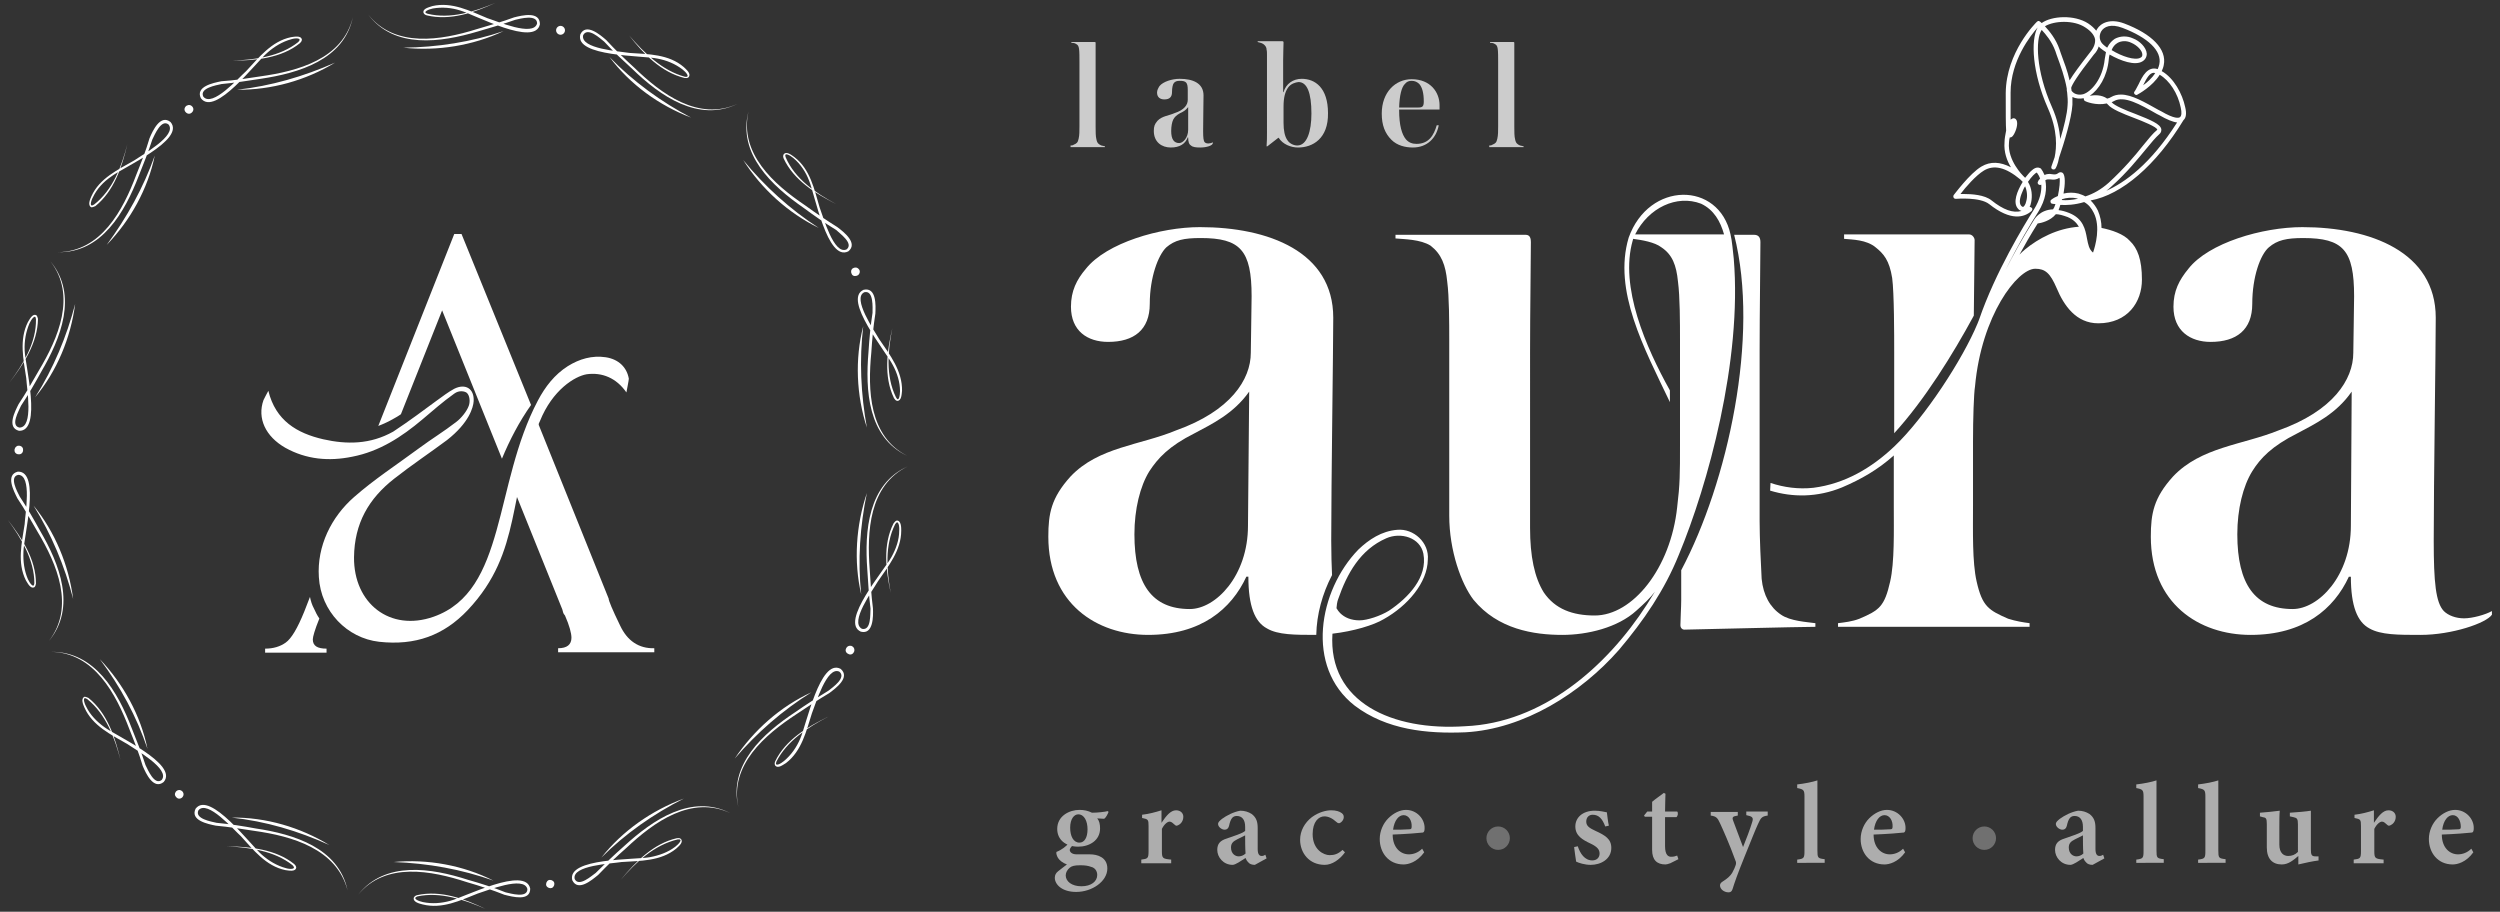 <svg version="1.1" id="Layer_1" xmlns="http://www.w3.org/2000/svg" xmlns:xlink="http://www.w3.org/1999/xlink" x="0px" y="0px" viewBox="0 0 618.6 225.6" style="enable-background:new 0 0 618.6 225.6;" xml:space="preserve">
<rect x="0" y="0" width="618.6" height="225.6" fill="#333333" stroke="none"/>
<style type="text/css">
	.st0{opacity:0.75;}
	.st1{fill:#FFFFFF;}
	.st2{opacity:0.6;}
	.st3{opacity:0.3;fill:#FFFFFF;}
</style>
<g>
	<g>
		<g class="st0">
			<path class="st1" d="M264.9,36.2V36c0.3,0,0.5,0,0.8-0.2c0.7-0.3,1-0.5,1.2-1.5c0.2-0.8,0.2-2,0.2-3.1V15.1c0-0.7,0-2.4-0.1-3
				c-0.1-0.7-0.3-1-0.7-1.2c-0.4-0.3-0.9-0.3-1.2-0.3v-0.2h5.8c0.2,0,0.2,0.1,0.2,0.3c0,0.6,0,1.4,0,2.4v18.3c0,1.1,0,2.4,0.2,3.1
				c0.2,1,0.6,1.2,1.2,1.5c0.3,0.1,0.6,0.1,0.9,0.2v0.2H264.9z"></path>
			<path class="st1" d="M297,36.5c-1.1,0-1.9-0.1-2.3-0.5c-0.5-0.3-0.7-0.9-0.7-2h-0.1c-0.6,1.6-2,2.5-4.2,2.5
				c-2.2,0-4.2-1.3-4.2-4.1c0-1.1,0.2-1.7,0.9-2.5c1.1-1.2,2.9-1.3,4.2-1.9c2.5-0.8,3.3-2.1,3.3-3.3c0-0.5,0-1.8,0-2.4
				c0-1.9-0.4-2.3-2-2.3c-0.8,0-1.1,0.2-1.4,0.5c-0.3,0.3-0.5,1.2-0.5,2.3c0,1.2-0.6,1.8-1.9,1.8c-1,0-1.8-0.5-1.8-1.7
				c0-0.6,0.3-1.1,0.6-1.6c0.9-1.1,3.1-1.8,5-1.8c3.3,0,5.9,1.1,5.9,4.1c0,1.2-0.1,6.5-0.1,8.8c0,1.7,0.1,2.5,0.4,2.8
				c0.2,0.2,0.5,0.3,0.9,0.3c0.3,0,0.8-0.1,1.1-0.3v0.2C300.1,36,298.6,36.5,297,36.5z M292,28c-0.9,0.5-1.4,1-1.7,1.6
				c-0.3,0.6-0.5,1.7-0.5,2.8c0,2.1,0.7,3,2,3c0.9,0,2.2-1.3,2.2-3.3l0-5.6C293.4,27.3,292.7,27.7,292,28z"></path>
			<path class="st1" d="M321.2,36.5c-1.8,0-3.8-0.8-4.8-2.4h-0.1l-2.7,2.1h-0.2c0.1-1.1,0.1-2.3,0.1-3.3V13.5c0-0.4,0-0.9-0.1-1.2
				c0-0.7-0.4-1.1-0.8-1.4c-0.4-0.3-1.1-0.4-1.4-0.5v-0.2h6.1c0.2,0,0.3,0.1,0.3,0.3c0,0.7-0.1,2.8-0.1,4.5v7.8h0.1
				c0.6-2.1,2.4-3.3,4.5-3.3c3.3,0,6.5,2.2,6.5,8.5C328.7,34.3,324.8,36.5,321.2,36.5z M318.7,21.7c-0.7,1-1.1,2.4-1.1,4.7v4
				c0,1.9,0.3,3.3,0.9,4.2c0.6,1,1.7,1.4,2.5,1.4c2.4,0,3.5-3.5,3.5-7.9c0-5.2-1.1-7.8-3.2-7.8C320.5,20.4,319.4,20.7,318.7,21.7z"></path>
			<path class="st1" d="M346.2,27.2c0,3.9,0.7,6.1,1.7,7.3c0.7,0.8,1.6,1.1,2.6,1.1c3.1,0,4.3-2.2,5-4.6L356,31
				c-0.6,3.2-2.9,5.5-6.4,5.5c-1.9,0-3.9-0.5-5.3-1.9c-1.6-1.6-2.4-3.6-2.4-6.5c0-5.3,3.4-8.5,7.4-8.5c4.7,0,6.9,3.3,6.9,6.4
				c0,0.3,0,0.8,0,1.1H346.2z M351.2,20.8c-0.5-0.5-1.1-0.8-1.9-0.8c-0.7,0-1.2,0.2-1.7,0.8c-0.8,0.8-1.3,2.8-1.4,5.8h4.8
				c1,0,1.3-0.3,1.3-1.5C352.3,23,351.9,21.6,351.2,20.8z"></path>
			<path class="st1" d="M368.5,36.2V36c0.3,0,0.5,0,0.8-0.2c0.7-0.3,1-0.5,1.2-1.5c0.2-0.8,0.2-2,0.2-3.1V15.1c0-0.7,0-2.4-0.1-3
				c-0.1-0.7-0.3-1-0.7-1.2c-0.4-0.3-0.9-0.3-1.2-0.3v-0.2h5.8c0.2,0,0.2,0.1,0.2,0.3c0,0.6,0,1.4,0,2.4v18.3c0,1.1,0,2.4,0.2,3.1
				c0.2,1,0.6,1.2,1.2,1.5c0.3,0.1,0.6,0.1,0.9,0.2v0.2H368.5z"></path>
		</g>
		<g>
			<path class="st1" d="M598.9,157.1c-5.5,0-9.8,0-12.6-1.6c-3-1.6-4.6-5.5-4.6-12.8h-0.5c-3.7,8-11.2,14.4-24.3,14.4
				c-12.8,0-24.7-7.8-24.7-24.3c0-5.7,0.7-9.6,5.5-14.9c6.9-7.3,17.2-7.8,26.1-11.4c13.5-4.8,18.5-12.6,18.5-19.2
				c0-2.5,0.2-10.5,0.2-14c0-11.4-2.7-14.4-12.6-14.4c-4.1,0-6.4,0.5-8.5,2.3c-2.1,1.8-4.1,7.3-4.1,14c0,6.4-3.9,9.4-10.3,9.4
				c-5,0-9.2-2.7-9.2-8.7c0-3.9,1.4-6.6,3.7-9.4c5-6.4,18.3-10.3,28.2-10.3c16.9,0,33,6.2,33,22.4c0,7.6-0.5,41-0.5,55.2
				c0,10.3,0.5,15.3,2.5,17.4c1.1,1.1,3,1.8,5,1.8c2.1,0,5.3-0.9,6.9-1.8v0.9C615.2,154.2,606.7,157.1,598.9,157.1z M568.5,107.2
				c-6.4,3.2-9.2,6.2-11.2,9.4c-2.3,3.7-3.7,9.4-3.7,15.6c0,12.4,4.4,18.5,13.7,18.5c6.4,0,14.4-8.2,14.4-20.6l0.2-33.2
				C578.1,102.4,572.8,104.9,568.5,107.2z"></path>
			<path class="st1" d="M468.2,68.8c0.5,3.7,0.5,14.2,0.5,18.3v20.1c7.5-8.2,14.5-19.5,19.7-29.1l0.2-18.7c0-0.5-0.5-1.4-1.4-1.4
				h-30.9v1.1c2.1,0.2,5.5,0.2,7.8,2.1C466.1,62.8,467.5,64.4,468.2,68.8z"></path>
			<path class="st1" d="M440.7,152.1c-2.7-1.8-4.4-4.8-4.8-8.9c-0.2-3.7-0.5-10.1-0.5-14.2V86.9c0-9.8,0.2-22.4,0.2-27
				c0-1.4-0.7-1.8-1.6-1.8h-4.9c6.4,25.1-1.6,61.3-13.1,83v7.4c0,1.8-0.2,4.8-0.2,6.2c0,0.7,0.5,1.1,0.9,1.1
				c1.1,0,28.6-0.7,32.5-0.7v-0.9C447.1,153.9,443,153.7,440.7,152.1z"></path>
			<path class="st1" d="M329.6,142.3c-0.1-2.3-0.2-5.1-0.2-8.5c0-14.2,0.5-47.6,0.5-55.2c0-16.3-16-22.4-33-22.4
				c-9.8,0-23.1,3.9-28.2,10.3c-2.3,2.7-3.7,5.5-3.7,9.4c0,6,4.1,8.7,9.2,8.7c6.4,0,10.3-3,10.3-9.4c0-6.6,2.1-12.1,4.1-14
				c2.1-1.8,4.3-2.3,8.5-2.3c9.8,0,12.6,3,12.6,14.4c0,3.4-0.2,11.4-0.2,14c0,6.6-5,14.4-18.5,19.2c-8.9,3.7-19.2,4.1-26.1,11.4
				c-4.8,5.3-5.5,9.2-5.5,14.9c0,16.5,11.9,24.3,24.7,24.3c13.1,0,20.6-6.4,24.3-14.4h0.5c0,7.3,1.6,11.2,4.6,12.8
				c2.7,1.6,6.9,1.6,12.2,1.6C325.8,152,327.2,146.9,329.6,142.3z M308.8,130.1c0,12.4-8,20.6-14.4,20.6c-9.4,0-13.7-6.2-13.7-18.5
				c0-6.2,1.4-11.9,3.7-15.6c2.1-3.2,4.8-6.2,11.2-9.4c4.3-2.3,9.6-4.8,13.5-10.3L308.8,130.1z"></path>
			<path class="st1" d="M429,64c-0.2-1.6-0.4-4.4-0.8-6h-23.6c3.3-6.6,10.3-9.9,16.3-7.6c3.2,1.5,4.8,4.4,5.7,7.6h1.6
				c-2.9-13.2-20.2-13.2-25.2,0.8c-3.9,13.1,3.8,27.3,10.2,40.7l0-2.9C407.3,86,400.7,71,404,59.5c0-0.1,0.1-0.2,0.1-0.4
				c2.2,0.3,5.3,0.8,7,2.1c2.7,1.8,3.7,4.4,4.1,8.5c0.5,3.7,0.5,10.3,0.5,14.4v26.1c0,6.9,0,9.6-0.7,15.3
				c-1.6,15.1-11,26.8-20.4,26.8c-5.5,0-9.8-1.6-12.6-5.7c-2.3-3.7-3.4-8.9-3.4-16V86.9c0-9.8,0.2-22.4,0.2-27
				c0-1.6-0.7-1.8-1.4-1.8h-32.1v0.9c2.1,0.2,6.2,0.2,8.7,1.8c2.7,2.1,3.7,4.8,4.1,8.9c0.5,3.7,0.5,10.3,0.5,14.4v43.5
				c0,8.7,3,16.9,6,20.8c6,7.3,14.9,8.7,22,8.7c6.2,0,13.7-1.8,18.3-6c1.9-1.7,3.4-3.1,4.6-4.7c-0.7,1.1-1.4,2.2-2,3.2
				c-10,15.5-25.9,29.3-45,30.1c-18,1.2-33.9-5.9-32.8-22.9c5.2-0.6,10.2-2.1,12.7-3.6c0,0,0,0,0,0c5.9-3.3,10.8-9,10.9-14.7
				c0.4-4.2-3.5-7.8-7.6-7.4c-3.8,0.3-7,2.4-9.6,4.9c-9.8,10.1-13.2,29-0.9,38.6c7.9,6,17.9,7,27.4,6.6c14.5-0.8,28.6-9.7,38-20.4
				c6.1-7.2,11.3-14.8,14.8-23.5C422.6,120,431.1,89.2,429,64z M331.1,148.3c2.2-6.4,5.5-12.3,11.9-15.1c3.6-1.6,8.4-0.2,9.2,3.8
				c1.1,5.8-3.7,10.9-8.5,14.1c-2.1,1.3-5.4,2.4-7.3,2.4c-2.1,0-3.7-0.7-4.8-1.8c-0.3-0.3-0.6-0.7-0.9-1.2
				C330.7,150.1,330.9,148.7,331.1,148.3z"></path>
			<path class="st1" d="M540.7,26.5c-0.7-3.3-2.8-7.2-5.8-8.9c0.2-0.5,0.4-0.9,0.5-1.5c0.8-3.9-2.9-7.7-9.8-10.3
				c-3.5-1.3-5.8-0.1-6.7,1.4c-0.1,0.1-0.1,0.3-0.2,0.4c-0.5-0.6-1.1-1.2-2-1.8c-3.4-2.2-9-1.9-11.5-0.1c-0.3-0.3-0.5-0.4-0.5-0.4
				c-0.2-0.2-0.5-0.1-0.7,0.1c-0.3,0.3-7.6,7.5-7.7,17.6c0,5.1,0,7.9,0.1,9.3c-0.2,1-0.4,2.1-0.4,2.9c-0.2,2.4,0.6,4.6,1.6,6.2
				c-2.7-1.4-5.1-1.5-7.3-0.2c-2.9,1.7-6.7,6.9-6.9,7.1c-0.1,0.2-0.1,0.4,0,0.6c0.1,0.2,0.3,0.3,0.6,0.3c0.1,0,5.9-0.5,8.2,1.3
				c5.4,4.3,8.7,3.3,10.5,1.7c0.2-0.2,0.3-0.6,0-0.8c-0.1-0.1-0.3-0.2-0.5-0.2c0.2-0.3,0.3-0.7,0.4-1.2c0.3-1.5,0.2-3.4-0.8-5
				c0.9-1.3,1.8-2.2,2.2-2.3c0.3,0.4,0.6,0.9,0.8,1.5c-0.2,0.2-0.4,0.4-0.5,0.7c-0.2,0.3-0.1,0.6,0.2,0.8c0.2,0.1,0.4,0.1,0.6,0
				c0.1,1.6-0.3,3.7-1.8,6.1c-2.4,3.8-9.6,15.6-13.6,27.3c-0.1,0.3-0.3,0.7-0.4,1c-3.6,8.7-13,23.2-20.6,30.4
				c-5.6,5.3-12.2,9.2-20,10.2c-3.7,0.4-7.3-0.1-10.6-1.2l-0.1,1.9c5.6,1.7,11.7,1.7,17.8-0.8c4.7-2,8.9-4.4,12.8-7.9v12.4
				c0,6.4,0.2,14-0.9,18.8c-1.4,6.2-2.7,7.1-7.6,9.2c-1.8,0.7-3.7,0.9-5.3,1.1v0.9h47.4v-0.9c-1.6-0.2-3.4-0.5-5.3-1.1
				c-4.8-2.1-6.4-3-7.8-9.2c-1.1-4.8-0.9-12.4-0.9-18.8v-15.8c0-5.7,0.2-11.9,0.5-13.7c1.6-17.6,10.5-29.1,14.9-29.1
				c2.5,0,3.7,1.1,5.3,4.8c1.8,4.3,4.8,8.7,10.3,8.7c7.3,0,10.8-5.3,10.8-10.8c0-5-1.1-7.8-3-9.6c-1.5-1.7-4.5-2.7-7-3.2
				c0-1.4-0.3-2.9-0.9-4.3c-0.5-1-1.1-1.8-1.8-2.5c7.7-1.4,16.2-8.7,23-19.9C540.9,29.2,541.1,28.1,540.7,26.5z M519.9,7.8
				c0.7-1.2,2.4-2,5.3-0.9c6.3,2.4,9.8,5.7,9.1,9c-0.1,0.4-0.2,0.8-0.4,1.2c-2.5-0.8-3.8,1.8-4.7,3.7c-0.4,0.7-0.7,1.4-1,1.8
				c-0.2,0.2-0.2,0.5,0,0.7c0.2,0.2,0.5,0.3,0.7,0.1c0.2-0.1,3.7-2,5.5-4.9c2.4,1.4,4.5,4.6,5.2,8.1c0.3,1.3,0.2,2.1-0.2,2.4
				c-0.3,0.2-1.3,0.5-4.7-1.5l-0.6-0.3c-3.4-1.9-6.6-3.8-9.3-3.8c-0.9,0-1.7,0.2-2.4,0.6c-0.3,0.2-0.6,0.3-1,0.4
				c-1.4-1-3.2-0.9-4.3-0.7c2.2-1.5,4.3-4.7,4.7-9c0-0.4,0.1-0.8,0.2-1.2c2.8,1.6,6.3,2.8,8.1,1.7c0.7-0.4,1.1-1.1,1.1-1.9
				c-0.1-1.6-1.8-3.2-3.4-3.8c-1.5-0.7-3.2-0.6-4.5,0.1c-0.6,0.4-1.3,1-1.9,2.2c-0.4-0.3-0.7-0.5-1-0.8
				C519.5,10.2,519.3,8.9,519.9,7.8z M533.3,18.1c-0.8,1.2-2,2.3-3,3c0.9-1.8,1.6-3.1,2.7-3.1C533.1,18.1,533.2,18.1,533.3,18.1z
				 M522.5,12.4c0.3-0.8,0.8-1.4,1.5-1.8c0.9-0.5,2.2-0.6,3.4,0c1.4,0.6,2.7,1.9,2.7,2.9c0,0.2,0,0.6-0.5,0.8
				C528.3,15,525.1,14,522.5,12.4z M519.3,11.5c0.1,0.1,0.2,0.2,0.4,0.4c0.4,0.3,0.9,0.7,1.4,1c-0.1,0.5-0.2,1.1-0.3,1.7
				c-0.5,5-3.4,8.1-5.3,8.7c-1.1,0.3-2.1,0-2.6-0.5c-0.1-0.1-0.2-0.2-0.3-0.3c0-0.2-0.1-0.5-0.1-0.7c0,0,0,0,0-0.1
				c0.2-0.7,1.3-2.7,5.6-8.2C518.7,12.9,519.1,12.2,519.3,11.5z M516,6.8c1.4,0.9,2.2,1.9,2.4,2.9c0.1,0.9-0.2,2-1.2,3.2
				c-2.5,3.2-4.2,5.5-5.1,7c-0.5-2.3-1.4-4.6-2.2-6.8l-0.3-0.9c-0.9-2.6-2.5-4.5-3.6-5.7C508.3,5.1,513.2,4.9,516,6.8z M505.2,7.4
				c1,1.1,2.5,2.8,3.4,5.3l0.3,0.9c1,2.7,2,5.5,2.5,8.3c0,0.3,0,0.7,0.1,1c0.1,1,0.2,2.1,0.1,3.2c-0.1,2.1-0.9,5.3-1.8,8.3
				c-0.2-2.2-0.7-4.9-2.1-8C503.8,17.6,503.6,9.7,505.2,7.4z M492.8,49.6c-1.7-1.4-4.9-1.6-7-1.6c-0.3,0-0.5,0-0.7,0
				c1.2-1.6,3.8-4.6,5.8-5.8c2.5-1.5,5.4-0.8,9,2.2c0.2,0.2,0.4,0.4,0.6,0.6c-1.4,2.3-2.5,5.1-1.2,6.6c0.3,0.4,0.6,0.5,0.9,0.6
				C498.1,52.8,495.7,51.9,492.8,49.6z M501.4,49.7c-0.2,1-0.6,1.4-0.8,1.5c-0.2,0-0.4-0.2-0.5-0.3c-0.5-0.6-0.4-1.8,0.3-3.4
				c0.2-0.5,0.4-1,0.7-1.4C501.6,47.3,501.7,48.6,501.4,49.7z M502.7,42.2c-0.5,0.4-1,1.1-1.6,1.8c-0.2-0.2-0.3-0.3-0.5-0.5
				c0,0,0,0,0,0c0,0-3.9-3.8-3.5-8.2c0-0.5,0.1-0.9,0.2-1.3c0.6,0.1,1-0.7,1.2-1.1c0.6-1.2,0.9-2.8,0.3-3.4
				c-0.2-0.2-0.5-0.3-0.8-0.2c-0.2,0.1-0.3,0.2-0.5,0.3c0-2.2,0-4.8,0-6.7c0-7.9,5-14.2,6.7-16.1c-1.8,3.1-1.3,11.3,2.5,19.9
				c2.5,5.6,2.2,9.8,1.7,12.2c-0.5,1.4-0.8,2.3-0.8,2.3c-0.1,0.3,0,0.6,0.3,0.7c0.3,0.1,0.6,0,0.7-0.2c0.1-0.1,0.6-1,0.9-2.7
				c1.2-3.5,3.1-9.7,3.3-13.1c0-0.6,0-1.2,0-1.9c0.8,0.4,1.8,0.5,2.8,0.3c0,0,0,0,0,0.1c0,0.2,0.1,0.5,0.3,0.6
				c0.1,0.1,2.7,1.2,5.4,0.6c0.1,0.1,0.2,0.2,0.3,0.3c0.9,1.1,3.6,2.2,6.5,3.3c2.1,0.8,5.6,2.2,5.7,2.9c0,0,0,0-0.1,0.1
				c-1,0.8-2.1,2.2-3.5,3.9c-1.9,2.4-4.6,5.6-8.4,9.1c-1.9,1.7-3.9,2.8-5.8,3.4c-0.5-0.3-1.1-0.5-1.7-0.7c-1.2-0.3-2.5-0.3-3.7,0
				c0.4-2.2,0.5-4.5-0.2-5.1c-0.1-0.1-0.6-0.4-1.2,0.1c-0.4,0.3-0.8,0.3-1.5,0.2c-0.5-0.1-1.2-0.1-1.8,0.2c-0.3-0.7-0.6-1.2-0.9-1.6
				C504.6,41.5,503.9,41.1,502.7,42.2z M514.1,49.2c-1.5,0.3-2.8,0.4-3.9,0.3c0-0.1,0-0.1,0-0.2c1.2-0.4,2.5-0.5,3.7-0.2
				C514,49.1,514.1,49.1,514.1,49.2z M504.3,52.5c2-3.2,2.2-5.9,1.8-7.9c0.4-0.3,0.8-0.2,1.4-0.2c0.6,0.1,1.3,0.1,2.1-0.4
				c0.2,0.7,0,2.6-0.4,4.5c-0.5,0.2-1.1,0.5-1.6,0.9c-0.2,0.1-0.3,0.4-0.2,0.6c0,0.2,0.2,0.4,0.4,0.4c0.1,0,0.3,0.1,0.8,0.1
				c-0.1,0.3-0.2,0.5-0.3,0.8c-0.1,0.2-0.2,0.3-0.3,0.5c-3.2,0.1-4.6,2.4-4.7,2.6c0,0,0,0,0,0c-2.9,4.6-5.2,8.8-7.1,12.5
				c0,0.1-0.1,0.1-0.1,0.2C499.4,60.4,502.8,54.8,504.3,52.5z M501.1,61.7c-0.5,0.4-0.9,0.8-1.4,1.3c1.3-2.4,2.8-5,4.5-7.7
				c0.8-0.1,3.1-0.6,4.5-2.3c0.8,0,1.8,0.3,2.9,0.7c1.4,0.6,2.2,1.4,2.8,2.4C509,56.5,504.4,59,501.1,61.7z M518.1,52.7
				c1.7,3.4,0.4,8.1-0.2,9.8c-1-0.8-1.2-2-1.5-3.5c-0.4-2.2-0.9-4.9-4.4-6.3c-1-0.4-1.8-0.6-2.6-0.7c0,0,0,0,0-0.1
				c0.1-0.3,0.3-0.7,0.4-1.2c1.5,0.1,3.6,0,5.9-0.7C516.8,50.6,517.5,51.5,518.1,52.7z M521.2,47.2c0.4-0.3,0.9-0.7,1.3-1.1
				c3.9-3.5,6.5-6.8,8.5-9.2c1.3-1.6,2.4-2.9,3.3-3.7c0.5-0.4,0.5-0.9,0.5-1.2c-0.2-1.3-2.6-2.3-6.4-3.8c-2.4-0.9-5.1-2-5.9-2.9
				c0.2-0.1,0.4-0.2,0.6-0.3c2.5-1.4,6.4,0.8,10.6,3.2l0.6,0.3c1.9,1.1,3.4,1.7,4.4,1.8C532.1,40.7,525.7,45.2,521.2,47.2z"></path>
		</g>
		<g>
			<g class="st2">
				<g>
					<path class="st1" d="M265.4,209.2c-0.4,0.4-0.7,0.8-0.7,1.1c0,0.5,0.5,1.1,1.7,1.1c1,0,2.3,0,3.3,0c1.8,0,4.3,0.7,4.3,3.5
						c0,3.2-3.8,5.8-7.7,5.8c-3.6,0-5.3-1.9-5.3-3.5c0-0.7,0.3-1.2,0.8-1.6c0.7-0.6,1.6-1.2,2.2-1.7c-1.1-0.4-1.8-1-2.2-1.6
						c-0.3-0.5-0.5-1.1-0.4-1.5c1.3-0.5,2.4-1.4,3-2.1L265.4,209.2z M266.8,209.5c-3.1,0-5.2-1.7-5.2-4.4c0-3.2,3-4.7,5.5-4.7
						c1.1,0,2.1,0.2,3.1,0.7c1.3,0,3.2-0.2,3.9-0.4l0.2,0.2c-0.2,0.5-0.6,1.4-1.1,1.7c-0.5,0-1.3-0.1-1.7-0.1
						c0.5,0.6,0.7,1.4,0.7,2.5C272.2,208,269.5,209.5,266.8,209.5z M267.3,214.1c-1.5,0-2.1,0.2-2.6,0.6c-0.6,0.5-1,1.2-1,1.9
						c0,1.5,1.5,2.7,3.9,2.7c2.4,0,3.9-1.2,3.9-2.8c0-1-0.6-1.8-1.5-2C269.2,214.2,268.4,214.1,267.3,214.1z M266.8,201.5
						c-1,0-2,1.1-2,3.3c0,2.1,0.8,3.7,2.3,3.7c1.2,0,2-1.2,2-3.3C269.1,203.2,268.3,201.5,266.8,201.5z"></path>
					<path class="st1" d="M289.7,213.6h-7.3v-0.9c1.6-0.2,1.8-0.3,1.8-2.1v-6.2c0-1.6-0.1-1.7-1.6-2v-0.8c1.7-0.2,3.2-0.6,4.8-1.1
						c0,1,0,2.2,0,3.1c1.2-1.8,2.3-3.1,3.6-3.1c1.1,0,1.8,0.7,1.8,1.6c0,1.2-0.8,1.9-1.3,2.1c-0.4,0.2-0.6,0.1-0.8-0.1
						c-0.5-0.4-0.8-0.8-1.3-0.8c-0.5,0-1.3,0.6-1.9,1.8v5.5c0,1.8,0.2,1.9,2.3,2.1V213.6z"></path>
					<path class="st1" d="M310.5,214c-0.7,0-1.3-0.2-1.6-0.6c-0.4-0.4-0.6-0.8-0.7-1.1c-1.1,0.7-2.5,1.7-3.2,1.7
						c-2.3,0-3.8-1.9-3.8-3.7c0-1.5,0.7-2.3,2.3-2.8c1.7-0.6,4-1.3,4.6-1.9v-1c0-1.7-0.7-2.7-2.1-2.7c-0.6,0-1,0.3-1.2,0.6
						c-0.3,0.4-0.5,1-0.7,1.9c-0.2,0.7-0.6,0.9-1.1,0.9c-0.7,0-1.6-0.7-1.6-1.4c0-0.5,0.4-0.8,1-1.3c1.1-0.8,2.8-1.7,4.5-2
						c1.1,0,2,0.3,2.8,0.8c1.2,0.9,1.5,2,1.5,3.5v5.2c0,1.4,0.5,1.7,1,1.7c0.3,0,0.6-0.1,0.9-0.3l0.3,0.9L310.5,214z M308.1,206.7
						c-0.6,0.3-1.4,0.7-2,1c-1,0.5-1.5,1-1.5,2c0,1.6,1.1,2.2,1.9,2.2c0.5,0,1.2-0.2,1.7-0.7C308.1,209.9,308.1,208,308.1,206.7z"></path>
					<path class="st1" d="M332.8,210.9c-1.3,1.8-3.2,3.1-5,3.1c-3.9,0-6.1-3-6.1-6.2c0-2.2,1.1-4.2,2.9-5.6c1.8-1.3,3.6-1.7,4.8-1.7
						c1.2,0,2.1,0.3,2.6,0.7c0.4,0.3,0.5,0.6,0.5,1c0,0.8-0.8,1.5-1.2,1.5c-0.2,0-0.4-0.1-0.6-0.3c-1.1-1-2.1-1.4-3-1.4
						c-1.4,0-2.9,1.3-2.9,4.4c0,3.9,2.8,5.2,4.2,5.2c1.2,0,2.1-0.3,3.2-1.3L332.8,210.9z"></path>
					<path class="st1" d="M352.4,210.9c-1.8,2.5-4,3-5.1,3c-3.7,0-5.9-2.9-5.9-6.3c0-2,0.9-3.9,2.1-5.1c1.3-1.3,2.9-2.1,4.4-2.1
						c2.7,0,4.7,2.3,4.6,4.6c0,0.5-0.1,0.9-0.4,1c-0.6,0.1-4.5,0.4-7.5,0.5c0,3.3,2,4.9,4,4.9c1.1,0,2.3-0.4,3.3-1.4L352.4,210.9z
						 M347.3,201.7c-1.2,0-2.3,1.3-2.6,3.6c1.3,0,2.6,0,4-0.1c0.4,0,0.6-0.1,0.6-0.6C349.4,203.1,348.6,201.7,347.3,201.7z"></path>
					<path class="st1" d="M397.2,204.5c-0.7-1.9-1.6-2.9-3.1-2.9c-0.9,0-1.6,0.6-1.6,1.7c0,1.1,0.8,1.6,2.3,2.3
						c2.4,1.1,3.9,2,3.9,4.2c0,2.8-2.6,4.2-5.1,4.2c-1.5,0-3-0.5-3.6-0.8c-0.1-0.7-0.4-2.6-0.5-3.6l0.9-0.2c0.6,1.8,1.7,3.5,3.6,3.5
						c1.1,0,1.8-0.7,1.8-1.7c0-1-0.6-1.7-2.3-2.5c-1.9-0.9-3.7-1.9-3.7-4.2c0-2.2,1.8-3.9,4.8-3.9c1.3,0,2.4,0.3,3,0.4
						c0.1,0.7,0.3,2.6,0.5,3.3L397.2,204.5z"></path>
					<path class="st1" d="M413.3,213.6c-0.5,0.2-1,0.3-1.2,0.3c-2.1,0-3.3-1.1-3.3-3.6v-8.2H407l-0.2-0.3l0.8-1h1.2v-2.4
						c0.8-0.7,2-1.5,2.9-2.2l0.4,0.2c0,0.9-0.1,2.5-0.1,4.4h3c0.3,0.3,0.2,1.1-0.2,1.4h-2.8v7.2c0,2.3,0.9,2.6,1.5,2.6
						c0.6,0,1-0.1,1.5-0.3l0.3,0.9L413.3,213.6z"></path>
					<path class="st1" d="M437.4,201.8c-1.4,0.2-1.7,0.5-2.4,2.1c-0.7,1.5-1.5,3.6-3.3,8c-1.9,4.7-2.5,6.5-3,8.1
						c-0.2,0.6-0.5,0.8-1,0.8c-1.1,0-2.1-0.8-2.1-1.7c0-0.4,0.2-0.7,0.7-1c1.1-0.7,1.8-1.3,2.3-2.1c0.4-0.7,0.8-1.6,0.9-2
						c0.1-0.4,0.1-0.7-0.1-1.1c-1.4-3.9-3.1-7.7-3.8-9.2c-0.6-1.3-0.9-1.7-2.3-1.9v-0.9h6.7v0.9c-1.3,0.2-1.5,0.4-1.1,1.4l2.4,6.4
						c0.7-1.7,1.8-4.6,2.3-6.3c0.3-1,0-1.3-1.5-1.6v-0.9h5.3V201.8z"></path>
					<path class="st1" d="M444.7,213.6v-0.9c1.7-0.2,1.8-0.4,1.8-2.2v-13.4c0-1.6-0.2-1.8-1.8-2.1v-0.9c1.8-0.2,3.8-0.6,5-1
						c0,1.3,0,2.6,0,4v13.3c0,1.9,0.1,2,1.8,2.2v0.9H444.7z"></path>
					<path class="st1" d="M471.4,210.9c-1.8,2.5-4,3-5.1,3c-3.7,0-5.9-2.9-5.9-6.3c0-2,0.9-3.9,2.1-5.1c1.3-1.3,2.9-2.1,4.4-2.1
						c2.7,0,4.7,2.3,4.6,4.6c0,0.5-0.1,0.9-0.4,1c-0.6,0.1-4.5,0.4-7.5,0.5c0,3.3,2,4.9,4,4.9c1.1,0,2.3-0.4,3.3-1.4L471.4,210.9z
						 M466.3,201.7c-1.2,0-2.3,1.3-2.6,3.6c1.3,0,2.6,0,4-0.1c0.4,0,0.6-0.1,0.6-0.6C468.4,203.1,467.6,201.7,466.3,201.7z"></path>
					<path class="st1" d="M517.8,214c-0.7,0-1.3-0.2-1.6-0.6c-0.4-0.4-0.6-0.8-0.7-1.1c-1.1,0.7-2.5,1.7-3.2,1.7
						c-2.3,0-3.8-1.9-3.8-3.7c0-1.5,0.7-2.3,2.3-2.8c1.7-0.6,4-1.3,4.6-1.9v-1c0-1.7-0.7-2.7-2.1-2.7c-0.6,0-1,0.3-1.2,0.6
						c-0.3,0.4-0.5,1-0.7,1.9c-0.2,0.7-0.6,0.9-1.1,0.9c-0.7,0-1.6-0.7-1.6-1.4c0-0.5,0.4-0.8,1-1.3c1.1-0.8,2.8-1.7,4.5-2
						c1.1,0,2,0.3,2.8,0.8c1.2,0.9,1.5,2,1.5,3.5v5.2c0,1.4,0.5,1.7,1,1.7c0.3,0,0.6-0.1,0.9-0.3l0.3,0.9L517.8,214z M515.4,206.7
						c-0.6,0.3-1.4,0.7-2,1c-1,0.5-1.5,1-1.5,2c0,1.6,1.1,2.2,1.9,2.2c0.5,0,1.2-0.2,1.7-0.7C515.4,209.9,515.4,208,515.4,206.7z"></path>
					<path class="st1" d="M528.6,213.6v-0.9c1.7-0.2,1.8-0.4,1.8-2.2v-13.4c0-1.6-0.2-1.8-1.8-2.1v-0.9c1.8-0.2,3.8-0.6,5-1
						c0,1.3,0,2.6,0,4v13.3c0,1.9,0.1,2,1.8,2.2v0.9H528.6z"></path>
					<path class="st1" d="M543.9,213.6v-0.9c1.7-0.2,1.8-0.4,1.8-2.2v-13.4c0-1.6-0.2-1.8-1.8-2.1v-0.9c1.8-0.2,3.8-0.6,5-1
						c0,1.3,0,2.6,0,4v13.3c0,1.9,0.1,2,1.8,2.2v0.9H543.9z"></path>
					<path class="st1" d="M573.8,212.9c-1.6,0.2-3.4,0.6-5.1,1c0-0.6,0-1.4,0-2.1c-1.3,1.1-2.5,2.1-4.1,2.1c-2.3,0-3.7-1.4-3.7-4.2
						v-5.8c0-1.4-0.2-1.6-1-1.7l-0.7-0.2v-0.9c1.4-0.1,3.5-0.3,4.9-0.5c-0.1,1.1-0.1,2.6-0.1,4.3v4.1c0,2.1,1.1,2.8,2.2,2.8
						c0.9,0,1.7-0.3,2.4-1V204c0-1.4-0.2-1.6-1.1-1.8l-0.9-0.2v-0.9c1.7-0.1,4-0.3,5.2-0.5v9.5c0,1.5,0.2,1.8,1.2,1.8l0.7,0V212.9z"></path>
					<path class="st1" d="M589.7,213.6h-7.3v-0.9c1.6-0.2,1.8-0.3,1.8-2.1v-6.2c0-1.6-0.1-1.7-1.6-2v-0.8c1.7-0.2,3.2-0.6,4.8-1.1
						c0,1,0,2.2,0,3.1c1.2-1.8,2.3-3.1,3.6-3.1c1.1,0,1.8,0.7,1.8,1.6c0,1.2-0.8,1.9-1.3,2.1c-0.4,0.2-0.6,0.1-0.8-0.1
						c-0.5-0.4-0.8-0.8-1.3-0.8c-0.5,0-1.3,0.6-1.9,1.8v5.5c0,1.8,0.2,1.9,2.3,2.1V213.6z"></path>
					<path class="st1" d="M612,210.9c-1.8,2.5-4,3-5.1,3c-3.7,0-5.9-2.9-5.9-6.3c0-2,0.9-3.9,2.1-5.1c1.3-1.3,2.9-2.1,4.4-2.1
						c2.7,0,4.7,2.3,4.6,4.6c0,0.5-0.1,0.9-0.4,1c-0.6,0.1-4.5,0.4-7.5,0.5c0,3.3,2,4.9,4,4.9c1.1,0,2.3-0.4,3.3-1.4L612,210.9z
						 M606.9,201.7c-1.2,0-2.3,1.3-2.6,3.6c1.3,0,2.6,0,4-0.1c0.4,0,0.6-0.1,0.6-0.6C608.9,203.1,608.2,201.7,606.9,201.7z"></path>
				</g>
			</g>
			<circle class="st3" cx="370.7" cy="207.4" r="2.9"></circle>
			<circle class="st3" cx="491" cy="207.4" r="2.9"></circle>
		</g>
	</g>
	<g>
		<g>
			<g>
				<path class="st1" d="M122.6,0.7c-5.2,2.4-11.2,4.5-17,3.1c-0.3-0.1-0.6-0.2-0.8-0.6c-0.3-1.1,1.4-1.4,2.2-1.7
					c4.8-1.1,9.3,1.2,13.6,3c2.3,0.7,11.4,4.7,12.3,1.3c0-2.3-4.1-1.2-5.4-0.9c-3.1,1.1-6.2,2-9.3,2.9c-9.1,2.7-20.6,4.4-27.1-4.2
					c6.6,8.3,18,6.4,26.9,3.6c3.1-0.9,6.2-1.8,9.2-2.9c2-0.5,6.4-1.6,6.4,1.7c-1.2,5.7-16.2-2.4-19.7-3.4c-2.2-0.7-4.5-0.9-6.8-0.5
					c-1,0.2-2.7,0.9-1.3,1.3C111.4,4.8,117.4,2.9,122.6,0.7L122.6,0.7z M99.8,11.8c8.4,0.9,17.2-0.5,24.8-4.1
					C116.6,10.4,108.2,11.7,99.8,11.8L99.8,11.8z M138.7,6.4c-0.6,0-1.1,0.5-1.1,1.1s0.5,1.1,1.1,1.1c0.6,0,1.1-0.5,1.1-1.1
					S139.3,6.4,138.7,6.4z"></path>
			</g>
			<g>
				<path class="st1" d="M206.9,50.5c-5.1-2.6-10.5-5.9-13-11.3c-0.1-0.3-0.2-0.6,0-1c0.7-0.9,2,0.2,2.7,0.7c3.9,3,4.9,8,6.2,12.4
					c0.9,2.3,3.5,11.9,6.7,10.4c1.8-1.5-1.7-3.9-2.6-4.8c-2.8-1.7-5.4-3.5-8.1-5.5c-7.8-5.4-16.3-13.3-13.6-23.8
					c-2.3,10.4,6.3,18,14,23.2c2.6,1.9,5.3,3.7,8,5.4c1.6,1.2,5.2,4,2.7,6c-5.2,2.6-8.3-14.2-9.7-17.5c-0.8-2.1-2.1-4.1-3.9-5.6
					c-0.7-0.6-2.4-1.6-1.9-0.2C196.7,44.3,201.9,47.8,206.9,50.5L206.9,50.5z M183.9,39.6c4.5,7.1,11.1,13.1,18.7,16.8
					C195.5,51.8,189.2,46.1,183.9,39.6L183.9,39.6z M212.5,66.6c-0.4-0.5-1-0.5-1.5-0.2c-0.5,0.4-0.5,1-0.2,1.5s1,0.5,1.5,0.2
					C212.8,67.7,212.9,67,212.5,66.6z"></path>
			</g>
			<g>
				<path class="st1" d="M220.4,146.7c-1.2-5.6-2-11.9,0.7-17.2c0.2-0.2,0.4-0.6,0.8-0.7c1.1,0,1.1,1.7,1.1,2.5
					c0,4.9-3.2,8.8-5.8,12.6c-1.2,2.1-7.1,10.1-3.9,11.7c2.3,0.5,2-3.7,2.1-5c-0.4-3.2-0.6-6.5-0.8-9.7c-0.7-9.5,0.2-21.1,10-25.5
					c-9.6,4.7-10.1,16.2-9.4,25.5c0.2,3.2,0.4,6.5,0.8,9.6c0.1,2,0.1,6.6-3,5.8c-5.3-2.4,5.9-15.3,7.6-18.5c1.1-2,1.9-4.2,1.9-6.5
					c0.1-1-0.2-2.9-1-1.6C218.9,134.9,219.4,141.1,220.4,146.7L220.4,146.7z M214.5,122c-2.7,8-3.3,16.9-1.4,25.1
					C212.2,138.7,212.8,130.2,214.5,122L214.5,122z M211.4,161.1c0.1-0.6-0.2-1.1-0.8-1.3c-0.6-0.1-1.1,0.2-1.3,0.8s0.2,1.1,0.8,1.3
					C210.7,162.1,211.2,161.7,211.4,161.1z"></path>
			</g>
			<g>
				<path class="st1" d="M153.6,217.7c3.6-4.4,8.1-9,13.9-10.3c0.3,0,0.7-0.1,1,0.2c0.7,0.9-0.7,1.9-1.2,2.4
					c-3.8,3.1-8.9,3-13.5,3.3c-2.4,0.4-12.4,0.8-11.6,4.2c1,2.1,4.2-0.8,5.2-1.5c2.3-2.3,4.6-4.5,7.1-6.7c7-6.4,16.6-13,26.2-8.1
					c-9.6-4.5-18.9,2.2-25.7,8.6c-2.4,2.1-4.8,4.4-7,6.7c-1.6,1.3-5,4.2-6.4,1.3c-1.4-5.6,15.6-5,19.2-5.7c2.2-0.4,4.5-1.2,6.3-2.6
					c0.8-0.6,2.1-2,0.6-1.8C161.8,209.1,157.3,213.4,153.6,217.7L153.6,217.7z M169.2,197.6c-7.9,2.9-15.2,8-20.4,14.6
					C154.7,206.3,161.7,201.4,169.2,197.6L169.2,197.6z M136.6,219.7c0.5-0.3,0.7-0.9,0.5-1.4c-0.3-0.5-0.9-0.7-1.4-0.5
					c-0.5,0.3-0.7,0.9-0.5,1.4C135.5,219.7,136.1,219.9,136.6,219.7z"></path>
			</g>
			<g>
				<path class="st1" d="M56.1,209.4c5.7,0.1,12.1,0.7,16.7,4.4c0.2,0.2,0.5,0.5,0.5,0.9c-0.2,1.1-1.9,0.7-2.7,0.6
					c-4.8-1-7.9-5-11-8.4c-1.8-1.6-8.3-9.1-10.5-6.4c-1,2.1,3.2,2.8,4.5,3.1c3.2,0.3,6.5,0.8,9.7,1.4c9.4,1.4,20.5,4.8,22.7,15.3
					C83.3,210,72.2,206.9,63,205.6c-3.2-0.5-6.4-1-9.6-1.3c-2-0.4-6.4-1.3-5-4.2c3.5-4.6,13.7,9.1,16.4,11.4
					c1.7,1.5,3.7,2.7,5.9,3.3c0.9,0.3,2.8,0.4,1.7-0.7C67.9,210.5,61.7,209.7,56.1,209.4L56.1,209.4z M81.5,209.1
					c-7.2-4.4-15.7-6.9-24.2-6.8C65.7,203.2,73.8,205.6,81.5,209.1L81.5,209.1z M43.9,197.5c0.5,0.3,1.2,0,1.4-0.5
					c0.3-0.5,0-1.2-0.5-1.4c-0.5-0.3-1.2,0-1.4,0.5C43.1,196.6,43.4,197.2,43.9,197.5z"></path>
			</g>
			<g>
				<path class="st1" d="M1.9,128.6c3.5,4.5,7,9.8,7,15.8c-0.1,0.3-0.1,0.7-0.4,0.9c-1,0.5-1.7-1.1-2.1-1.7c-2.2-4.4-1-9.3-0.3-13.9
					c0.1-2.4,1.9-12.2-1.6-12.2c-2.3,0.5-0.2,4.2,0.4,5.4c1.8,2.7,3.4,5.5,5,8.4c4.8,8.2,9.1,19,2.2,27.3c6.5-8.4,2-19-2.8-27
					c-1.6-2.8-3.2-5.6-5-8.3c-0.9-1.8-3-5.8,0.1-6.6c5.8-0.2,1.4,16.3,1.4,19.9c-0.1,2.3,0.2,4.6,1.1,6.7c0.4,0.9,1.5,2.5,1.6,1
					C8.5,138.5,5.2,133.1,1.9,128.6L1.9,128.6z M18.1,148.2c-1.1-8.4-4.5-16.6-9.8-23.1C12.7,132.2,16,140,18.1,148.2L18.1,148.2z
					 M3.6,111.6c0.1,0.6,0.7,0.9,1.3,0.8c0.6-0.1,0.9-0.7,0.8-1.3s-0.7-0.9-1.3-0.8C3.8,110.5,3.5,111.1,3.6,111.6z"></path>
			</g>
			<g>
				<path class="st1" d="M31.5,35.7c-1.3,5.6-3.3,11.6-7.9,15.3c-0.3,0.1-0.6,0.3-1,0.3c-1-0.5-0.3-2,0-2.7c2-4.5,6.6-6.6,10.6-8.9
					c2-1.4,10.7-6.2,8.5-8.9c-1.8-1.4-3.4,2.5-4,3.7c-1,3.1-2.2,6.1-3.4,9.1c-3.4,8.8-9.1,19-19.9,18.8c10.6-0.2,16-10.3,19.3-19.1
					c1.2-3,2.4-6,3.3-9.1c0.8-1.9,2.7-6,5.2-4c3.8,4.4-11.9,11.3-14.7,13.5c-1.9,1.3-3.5,3-4.5,5.1c-0.5,0.9-1,2.7,0.3,1.8
					C27.9,47,30.1,41.2,31.5,35.7L31.5,35.7z M26.4,60.6c5.9-6.1,10.2-13.9,11.9-22.1C35.5,46.4,31.4,53.8,26.4,60.6L26.4,60.6z
					 M45.9,26.4c-0.4,0.5-0.3,1.1,0.2,1.5c0.5,0.4,1.1,0.3,1.5-0.2s0.3-1.1-0.2-1.5S46.2,26,45.9,26.4z"></path>
			</g>
			<g>
				<path class="st1" d="M155.7,8.8c3.5,4.5,7.9,9.1,13.7,10.5c0.3,0,0.7,0.1,1-0.2c0.7-0.9-0.6-1.9-1.2-2.5
					c-3.7-3.2-8.8-3.2-13.4-3.5c-2.4-0.4-12.3-1-11.5-4.4c1.1-2.1,4.2,0.8,5.2,1.6c2.2,2.4,4.6,4.6,7,6.8c6.8,6.6,16.3,13.3,26,8.6
					c-9.7,4.4-18.9-2.5-25.6-9c-2.4-2.2-4.7-4.4-6.9-6.8c-1.5-1.3-5-4.3-6.4-1.4c-1.5,5.6,15.6,5.2,19.1,6c2.2,0.4,4.4,1.3,6.2,2.7
					c0.8,0.6,2,2,0.6,1.8C163.9,17.5,159.4,13.1,155.7,8.8L155.7,8.8z M171,29.1c-7.9-3-15.1-8.2-20.2-15
					C156.7,20.2,163.6,25.2,171,29.1L171,29.1z"></path>
			</g>
			<g>
				<path class="st1" d="M220.8,81.2c-1.3,5.6-2.2,11.9,0.4,17.3c0.2,0.2,0.3,0.6,0.8,0.7c1.1,0,1.1-1.7,1.2-2.5
					c0.1-4.9-3-8.9-5.6-12.7c-1.2-2.1-6.9-10.3-3.7-11.7c2.3-0.5,2,3.8,2,5.1c-0.5,3.2-0.8,6.5-1,9.7c-0.8,9.4-0.2,21.1,9.6,25.7
					c-9.5-4.8-9.8-16.3-8.9-25.6c0.2-3.2,0.5-6.4,1-9.6c0.1-2,0.3-6.6-2.9-5.9c-5.3,2.3,5.6,15.4,7.2,18.6c1.1,2,1.8,4.3,1.8,6.5
					c0,1-0.3,2.9-1,1.5C219.1,93,219.7,86.7,220.8,81.2L220.8,81.2z M214.5,105.8c-2.6-8-3-16.9-0.9-25.1
					C212.6,89.1,213,97.5,214.5,105.8L214.5,105.8z"></path>
			</g>
			<g>
				<path class="st1" d="M205,177.3c-5.1,2.5-10.6,5.7-13.2,11.1c-0.1,0.3-0.2,0.6,0,1c0.7,0.9,2-0.2,2.7-0.6c3.9-3,5-7.9,6.4-12.3
					c0.9-2.2,3.7-11.8,6.8-10.3c1.8,1.5-1.7,3.9-2.7,4.7c-2.8,1.7-5.5,3.4-8.2,5.3c-7.9,5.2-16.6,13-14.1,23.5
					c-2.2-10.4,6.6-17.9,14.4-23c2.7-1.8,5.4-3.6,8.1-5.2c1.6-1.2,5.3-3.9,2.8-6c-5.1-2.7-8.5,14-10,17.3c-0.9,2.1-2.2,4-4,5.5
					c-0.7,0.6-2.4,1.6-1.9,0.2C194.7,183.3,200,179.9,205,177.3L205,177.3z M181.8,187.7c4.7-7,11.3-12.9,19-16.4
					C193.7,175.7,187.3,181.3,181.8,187.7L181.8,187.7z"></path>
			</g>
			<g>
				<path class="st1" d="M120.1,224.9c-5.1-2.5-11.1-4.7-16.9-3.4c-0.3,0.1-0.6,0.2-0.8,0.6c-0.3,1.1,1.4,1.5,2.2,1.7
					c4.8,1.2,9.3-1,13.6-2.7c2.3-0.7,11.5-4.5,12.3-1.1c0,2.3-4.1,1.1-5.4,0.8c-3-1.2-6.1-2.2-9.3-3.1c-9-2.9-20.5-4.8-27.2,3.7
					c6.8-8.2,18.1-6,27-3.1c3.1,0.9,6.2,1.9,9.2,3.1c2,0.5,6.4,1.7,6.4-1.5c-1.1-5.7-16.3,2.1-19.8,3c-2.2,0.6-4.5,0.8-6.8,0.3
					c-1-0.2-2.7-0.9-1.3-1.4C108.9,220.6,114.9,222.6,120.1,224.9L120.1,224.9z M97.4,213.3c8.4-0.8,17.2,0.8,24.7,4.6
					C114.2,215.1,105.9,213.6,97.4,213.3L97.4,213.3z"></path>
			</g>
			<g>
				<path class="st1" d="M29.8,188c-1.3-5.6-3.3-11.6-7.9-15.3c-0.3-0.1-0.6-0.3-1-0.3c-1,0.5-0.3,2,0,2.7c2,4.5,6.6,6.7,10.6,9
					c2,1.4,10.7,6.2,8.5,8.9c-1.8,1.4-3.4-2.5-4-3.7c-1-3.1-2.2-6.1-3.4-9.1c-3.4-8.9-9.1-19-19.9-18.9c10.6,0.2,16,10.4,19.3,19.1
					c1.2,3,2.4,6,3.3,9.1c0.8,1.9,2.7,6,5.2,4c3.8-4.4-11.8-11.4-14.7-13.6c-1.8-1.3-3.5-3-4.5-5.1c-0.5-0.9-1-2.7,0.3-1.8
					C26.2,176.7,28.4,182.6,29.8,188L29.8,188z M24.7,163.1c5.8,6.1,10.1,13.9,11.8,22.2C33.8,177.3,29.8,169.9,24.7,163.1
					L24.7,163.1z"></path>
			</g>
			<g>
				<path class="st1" d="M2.3,94.7c3.5-4.5,7-9.8,7.1-15.8C9.3,78.7,9.3,78.3,9,78c-1-0.5-1.7,1.1-2.1,1.7
					c-2.2,4.4-1.1,9.3-0.4,13.9c0.1,2.4,1.9,12.2-1.7,12.2c-2.3-0.5-0.1-4.2,0.4-5.4c1.8-2.7,3.4-5.5,5-8.4c4.8-8.2,9.2-19,2.3-27.3
					c6.5,8.4,1.9,19-2.9,27c-1.6,2.8-3.2,5.6-5,8.3c-0.9,1.8-3,5.8,0.1,6.6c5.8,0.2,1.5-16.3,1.4-19.9C6,84.4,6.4,82.1,7.3,80
					c0.4-0.9,1.5-2.5,1.6-1C9,84.8,5.7,90.2,2.3,94.7L2.3,94.7z M18.6,75.2c-1.1,8.4-4.5,16.6-9.9,23.1
					C13.2,91.2,16.5,83.3,18.6,75.2L18.6,75.2z"></path>
			</g>
			<g>
				<path class="st1" d="M57.5,15c5.7,0,12.1-0.6,16.7-4.3c0.2-0.2,0.5-0.5,0.5-0.9c-0.2-1.1-1.9-0.7-2.7-0.6c-4.8,1-7.9,5-11.1,8.4
					c-1.8,1.6-8.4,9.1-10.6,6.3c-1-2.1,3.2-2.8,4.5-3.1c3.2-0.3,6.5-0.8,9.7-1.3c9.4-1.4,20.6-4.7,22.8-15.2
					c-2.5,10.3-13.6,13.3-22.9,14.6c-3.2,0.5-6.4,1-9.6,1.2c-2,0.4-6.5,1.3-5.1,4.2c3.5,4.7,13.7-9,16.5-11.3
					c1.7-1.5,3.7-2.7,5.9-3.3c0.9-0.3,2.8-0.4,1.7,0.7C69.3,14,63.1,14.8,57.5,15L57.5,15z M82.9,15.5c-7.2,4.4-15.8,6.8-24.2,6.7
					C67,21.3,75.2,18.9,82.9,15.5L82.9,15.5z"></path>
			</g>
		</g>
		<g>
			<path class="st1" d="M153.4,154.7c-1.9-3.9-2.8-6.1-2.8-6.6l-18.6-46.2c-2.1,4.6-3.8,10.5-5.8,16.8l12.9,32c0,0,0.1,0.2,0.2,0.7
				c0.1,0.4,0.3,0.7,0.5,0.9c1.1,2.5,1.6,4.4,1.6,5.5c0,1.7-1.1,2.6-3.3,2.6v1h23.8v-1C158.1,160.5,155.2,158.6,153.4,154.7z"></path>
			<g>
				<path class="st1" d="M114.2,57.9h-1.8l-18.8,47.5c1.3-0.5,2.6-1.1,3.8-1.8c0.6-0.3,1.2-0.7,1.8-1.1l10.2-25.7l14.8,36.7
					c1.9-4.6,4.3-9.2,7.2-13.3L114.2,57.9z"></path>
				<path class="st1" d="M77.4,158.2c0-0.6,0.5-2.4,1.6-5.1L79,153c-0.5-0.7-0.9-1.5-1.3-2.4c-0.5-0.9-0.8-1.9-1-2.9l-1.4,3.6
					c-1.7,4.2-3.2,6.7-4.6,7.7c-1.4,1-3.1,1.5-5.1,1.5v1h15.2v-1C78.5,160.5,77.4,159.8,77.4,158.2z"></path>
			</g>
			<path class="st1" d="M149.9,88.4c-3.4-0.5-6.5,0.4-9.4,2.2c-3.3,2.1-5.6,5.1-7.4,8.5c-11,20.8-7.7,47.1-25.8,53.5
				c-10.8,3.8-19.8-3.3-19.7-14.7c0.1-8.4,3.6-14.5,10-19.5c4.2-3.3,8.7-6.3,13-9.5c5.5-4.3,6.5-8.1,6.6-9.6c0.2-3.1-2-4.5-4.8-3.1
				c-1.5,0.8-2.9,1.9-4.3,2.9c-3,2.2-6.7,5-10.8,7.7c-5.7,3.2-11.5,3.2-17.3,1.9c-6.5-1.5-11.8-4.6-13.6-12c-0.5,1-0.9,1.6-1.2,2.3
				c-1.6,4.5,0.5,9,5.4,11.8c5.2,2.9,10.8,3.4,16.6,2.2c6.7-1.3,12.2-4.9,17.3-9.2c2.6-2.2,5.1-4.4,7.9-6.4c1.2-0.9,2.6-0.6,3.1-0.2
				c0.7,0.6,0.9,2.1,0.5,3.2c-0.5,1.4-1.9,3.1-3.1,4c-3.1,2.4-6.1,4.2-9.2,6.5c-5.4,4-11.1,7.7-16.1,12.1
				c-5.6,4.9-9.2,12.1-8.7,19.8c0.5,8.5,7,15.1,14.9,16c9,1,16-1.6,21.9-7.8c13.9-14.7,9.6-29.2,17.9-46.8
				c3.1-7.7,8.6-11.1,11.6-11.6c3.8-0.5,7.3,0.9,9.8,4.5c0.1-0.6,0.6-3,0.6-3.4C155.1,90.9,153.1,88.9,149.9,88.4z"></path>
		</g>
	</g>
</g>
</svg>
